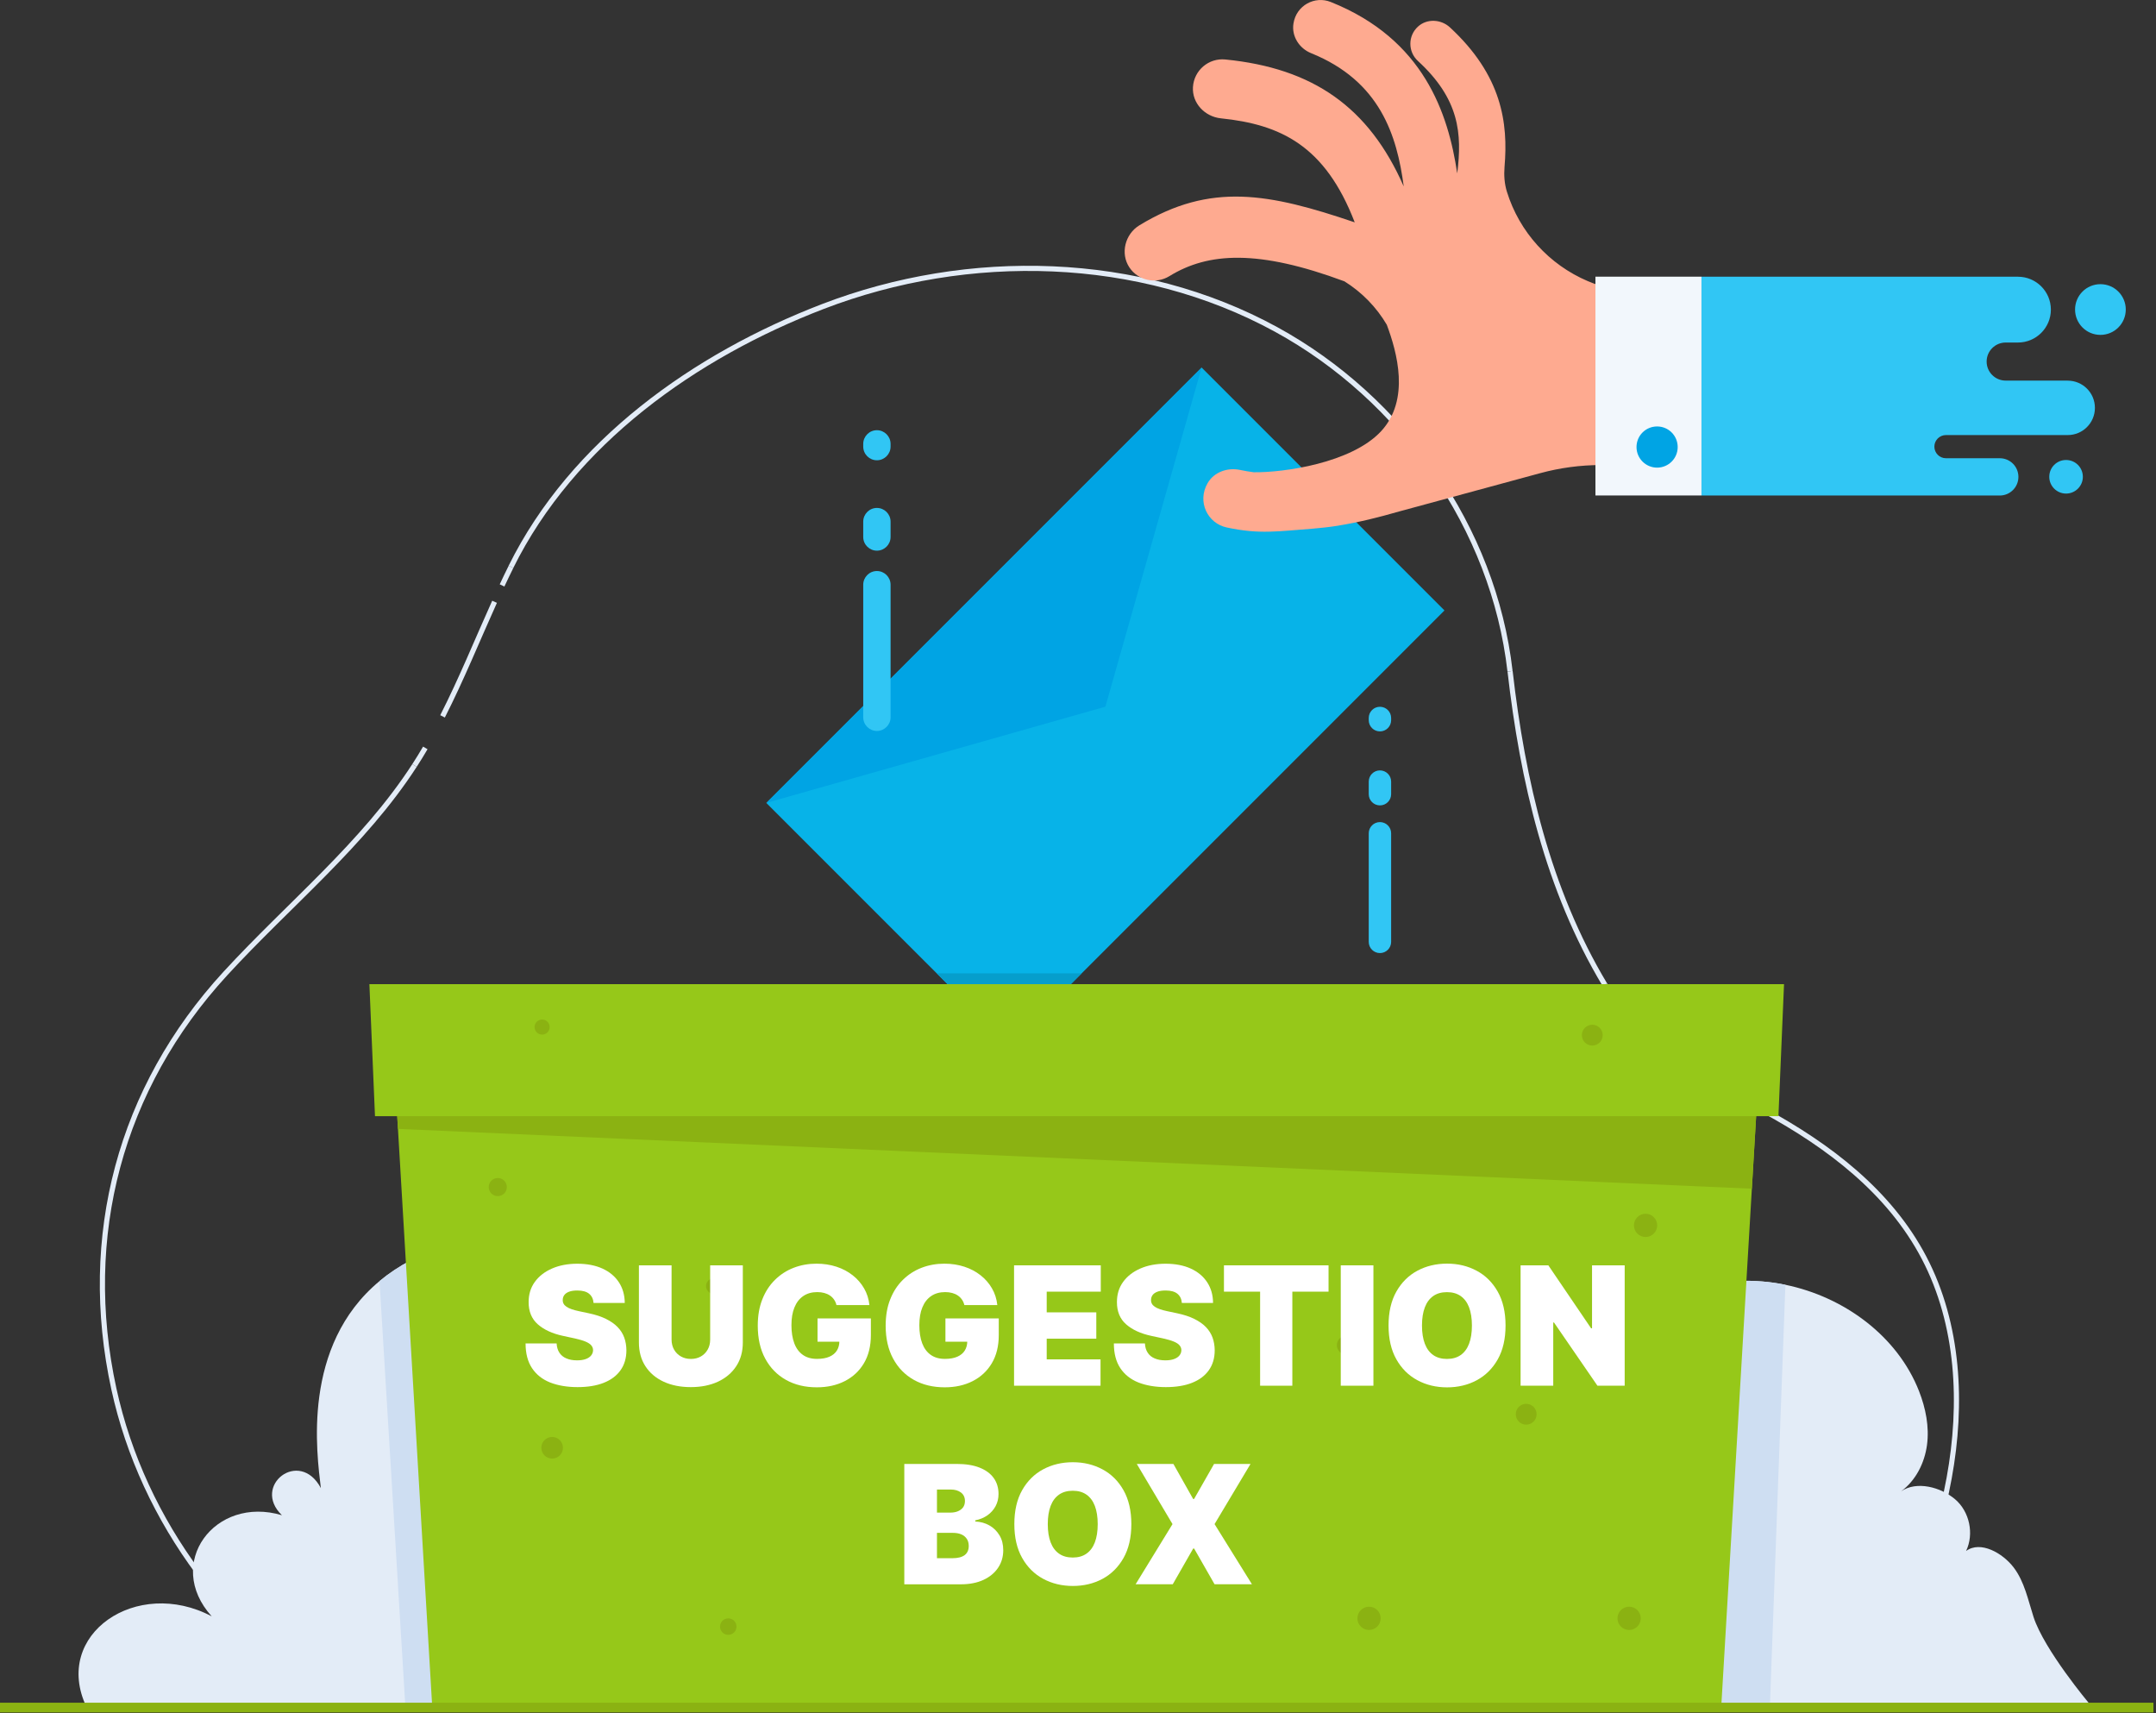 <svg width="443" height="352" viewBox="0 0 443 352" fill="none" xmlns="http://www.w3.org/2000/svg">
<rect x="0" y="0" width="443" height="352" fill="#333333" stroke="none"/>
<g clip-path="url(#clip0_354_228)">
<path d="M329.74 202.27C333.22 208.07 336.31 214.71 341.97 218.48C348.04 222.51 356.01 224.65 362.48 228.17C375.69 235.37 388.22 244.8 395.34 258.39C402.52 272.09 403.29 288.44 400.5 303.65C397.71 318.87 391.61 333.25 385.55 347.48" stroke="#E3ECF7" stroke-width="1.06" stroke-miterlimit="10"/>
<path d="M310.28 137.9C312.85 160.32 318.02 182.75 329.74 202.27" stroke="#E3ECF7" stroke-width="1.06" stroke-miterlimit="10"/>
<path d="M104.99 116.45C117.64 90.89 142.79 73.07 169.08 62.97C199.02 51.47 234.05 52.29 262.19 67.67C288.07 81.82 306.9 108.46 310.27 137.89" stroke="#E3ECF7" stroke-width="1.06" stroke-miterlimit="10"/>
<path d="M85.17 157.26C85.94 156.07 86.68 154.87 87.39 153.65" stroke="#E3ECF7" stroke-width="1.06" stroke-miterlimit="10"/>
<path d="M90.93 147.17C94.83 139.51 98.07 131.49 101.62 123.63" stroke="#E3ECF7" stroke-width="1.06" stroke-miterlimit="10"/>
<path d="M103.16 120.27C103.76 118.99 104.37 117.71 105 116.45" stroke="#E3ECF7" stroke-width="1.06" stroke-miterlimit="10"/>
<path d="M72.07 350.6C47.57 337.1 29.36 312.68 23.4 285.35C16.56 253.96 24.7 223.51 46.3 200.01C59.35 185.8 74.68 173.46 85.17 157.26" stroke="#E3ECF7" stroke-width="1.06" stroke-miterlimit="10"/>
<path d="M296.8 125.41L229.36 192.86L207.36 214.86L192.47 199.96L189.91 197.41L157.46 164.96L246.9 75.51L296.8 125.41Z" fill="#07B3E8"/>
<path d="M222.26 199.96L207.36 214.86L192.47 199.96H222.26Z" fill="#069ECC"/>
<path d="M246.9 75.52L157.46 164.95L227.13 145.18L246.9 75.52Z" fill="#00A4E4"/>
<path d="M328.86 58.73C327.97 58.45 327.1 58.11 326.24 57.75C318.32 54.38 312.21 47.7 309.63 39.39C309.12 37.75 309 36.01 309.14 34.29C309.92 25.24 308.6 15.5 297.93 5.63C296.09 3.93 293.19 3.78 291.35 5.47C289.26 7.38 289.29 10.63 291.33 12.51C299.89 20.36 300.44 27.43 299.42 35.62C297.58 23.31 292.56 8.05 273.44 0.41C270.15 -0.91 266.35 1.1 265.77 4.84C265.36 7.44 266.95 9.93 269.39 10.92C283.57 16.65 287.04 27.8 288.43 38.3C281.26 21.99 269.78 14 251.77 12.22C248.35 11.88 245.34 14.44 245.12 17.88C244.91 21.19 247.56 23.97 250.86 24.31C263.13 25.57 272.28 29.9 278.36 45.68C260.77 39.71 248.75 37.38 234.11 46.29C231.17 48.08 230.15 52.08 232.06 54.94C232.95 56.28 234.3 57.15 235.77 57.48C237.26 57.82 238.88 57.59 240.28 56.73C248.29 51.8 258.58 51.24 276.25 57.8C279.88 60.07 282.84 63.14 284.95 66.72C287.05 72.35 289.79 82.1 283.77 88.6C277.7 95.14 263.72 97.11 257.6 97.02C256.67 96.9 255.73 96.74 254.78 96.54C252.2 96 249.45 96.98 248.13 99.26C245.92 103.08 248.13 107.52 252.05 108.36C258.78 109.81 262.6 109.14 269.72 108.61C271.19 108.5 273.35 108.25 274.78 108.02C279.58 107.23 283.15 106.31 287.47 105.08L316.46 97.21C320.54 96.1 324.75 95.54 328.97 95.54L328.83 58.72L328.86 58.73Z" fill="#FEAA90"/>
<path d="M349.61 56.84H327.82V101.79H349.61V56.84Z" fill="#F2F7FC"/>
<path d="M336.26 91.84C336.26 94.17 338.15 96.07 340.49 96.07C342.83 96.07 344.72 94.18 344.72 91.84C344.72 89.5 342.83 87.61 340.49 87.61C338.15 87.61 336.26 89.5 336.26 91.84Z" fill="#00A4E4"/>
<path d="M429.26 349.94H286.95L287.86 348.13L323.96 276.78C334.49 267.82 348.28 262.16 362.06 263.26C363.67 263.39 365.27 263.61 366.86 263.95C378.87 266.42 389.87 274.44 394.32 285.82C395.68 289.31 396.44 293.11 395.95 296.83C395.46 300.55 393.64 304.17 390.61 306.39C393.81 304.18 398.77 305.5 401.73 308.02C404.69 310.54 405.66 315.12 403.98 318.63C406.96 316.46 411.49 319.07 413.74 322C415.98 324.93 416.71 328.7 417.84 332.2C420.04 338.96 429.26 349.95 429.26 349.95V349.94Z" fill="#E3ECF7"/>
<path d="M366.85 263.95L363.69 349.94H287.79L287.85 348.13L323.95 276.78C334.48 267.82 348.27 262.16 362.05 263.26C363.66 263.39 365.26 263.61 366.85 263.95Z" fill="#CEDEF2"/>
<path d="M131.59 350.57L83.29 350.62L17.77 350.68C10.67 335.77 28.12 323.91 43.5 332.06C33.7 321.23 44.11 307.17 57.93 311.29C51.63 305.23 61.56 297.48 65.93 305.72C65.1 298.63 61.92 276.52 77.99 263.18C85.53 256.91 97.33 252.57 115.61 252.65L131.6 350.56L131.59 350.57Z" fill="#E3ECF7"/>
<path d="M131.59 350.57L83.29 350.62L77.98 263.19C85.52 256.92 97.32 252.58 115.6 252.66L131.59 350.57Z" fill="#CEDEF2"/>
<path d="M361.88 211.8L361.77 213.62L359.96 244.21L353.66 350.81H88.82L81.77 231.92L80.8 215.29L80.59 211.8H361.88Z" fill="#96C819"/>
<path d="M361.77 213.62L359.96 244.21L81.77 231.92L80.8 215.29L361.77 213.62Z" fill="#8BB212"/>
<path d="M365.42 229.31H77.05L75.9 202.19H366.57L365.42 229.31Z" fill="#96C819"/>
<path d="M104.14 243.87C104.14 244.9 103.31 245.73 102.28 245.73C101.25 245.73 100.42 244.9 100.42 243.87C100.42 242.84 101.25 242.01 102.28 242.01C103.31 242.01 104.14 242.84 104.14 243.87Z" fill="#8BB212"/>
<path d="M148.27 264.21C148.27 265.09 147.56 265.81 146.67 265.81C145.78 265.81 145.07 265.1 145.07 264.21C145.07 263.32 145.78 262.61 146.67 262.61C147.56 262.61 148.27 263.32 148.27 264.21Z" fill="#8BB212"/>
<path d="M115.67 297.43C115.67 298.65 114.68 299.65 113.45 299.65C112.22 299.65 111.23 298.66 111.23 297.43C111.23 296.2 112.22 295.21 113.45 295.21C114.68 295.21 115.67 296.2 115.67 297.43Z" fill="#8BB212"/>
<path d="M151.33 334.17C151.33 335.1 150.58 335.86 149.64 335.86C148.7 335.86 147.95 335.11 147.95 334.17C147.95 333.23 148.7 332.48 149.64 332.48C150.58 332.48 151.33 333.23 151.33 334.17Z" fill="#8BB212"/>
<path d="M340.51 251.74C340.51 253.06 339.44 254.13 338.12 254.13C336.8 254.13 335.73 253.06 335.73 251.74C335.73 250.42 336.8 249.35 338.12 249.35C339.44 249.35 340.51 250.42 340.51 251.74Z" fill="#8BB212"/>
<path d="M276.66 278.32C277.748 278.32 278.63 277.438 278.63 276.35C278.63 275.262 277.748 274.38 276.66 274.38C275.572 274.38 274.69 275.262 274.69 276.35C274.69 277.438 275.572 278.32 276.66 278.32Z" fill="#8BB212"/>
<path d="M337.13 332.47C337.13 333.79 336.06 334.86 334.74 334.86C333.42 334.86 332.35 333.79 332.35 332.47C332.35 331.15 333.42 330.08 334.74 330.08C336.06 330.08 337.13 331.15 337.13 332.47Z" fill="#8BB212"/>
<path d="M283.69 332.47C283.69 333.79 282.62 334.86 281.3 334.86C279.98 334.86 278.91 333.79 278.91 332.47C278.91 331.15 279.98 330.08 281.3 330.08C282.62 330.08 283.69 331.15 283.69 332.47Z" fill="#8BB212"/>
<path d="M313.59 292.68C314.772 292.68 315.73 291.722 315.73 290.54C315.73 289.358 314.772 288.4 313.59 288.4C312.408 288.4 311.45 289.358 311.45 290.54C311.45 291.722 312.408 292.68 313.59 292.68Z" fill="#8BB212"/>
<path d="M329.31 212.66C329.31 213.84 328.35 214.8 327.17 214.8C325.99 214.8 325.03 213.84 325.03 212.66C325.03 211.48 325.99 210.52 327.17 210.52C328.35 210.52 329.31 211.48 329.31 212.66Z" fill="#8BB212"/>
<path d="M111.39 212.55C112.246 212.55 112.94 211.856 112.94 211C112.94 210.144 112.246 209.45 111.39 209.45C110.534 209.45 109.84 210.144 109.84 211C109.84 211.856 110.534 212.55 111.39 212.55Z" fill="#8BB212"/>
<path d="M0 350.81H442.47" stroke="#8BB212" stroke-width="2" stroke-miterlimit="10"/>
<path d="M182.99 120.12V147.36C182.99 148.9 181.73 150.17 180.18 150.17C178.64 150.17 177.37 148.91 177.37 147.36V120.12C177.37 118.58 178.63 117.31 180.18 117.31C181.72 117.31 182.99 118.57 182.99 120.12Z" fill="#31C6F4"/>
<path d="M182.99 107.16V110.32C182.99 111.86 181.73 113.13 180.18 113.13C178.64 113.13 177.37 111.87 177.37 110.32V107.16C177.37 105.62 178.63 104.35 180.18 104.35C181.72 104.35 182.99 105.61 182.99 107.16Z" fill="#31C6F4"/>
<path d="M182.99 91.19V91.75C182.99 93.29 181.73 94.56 180.18 94.56C178.64 94.56 177.37 93.3 177.37 91.75V91.19C177.37 89.65 178.63 88.38 180.18 88.38C181.72 88.38 182.99 89.64 182.99 91.19Z" fill="#31C6F4"/>
<path d="M281.24 171.19V193.5C281.24 194.771 282.27 195.8 283.54 195.8C284.81 195.8 285.84 194.771 285.84 193.5V171.19C285.84 169.92 284.81 168.89 283.54 168.89C282.27 168.89 281.24 169.92 281.24 171.19Z" fill="#31C6F4"/>
<path d="M281.24 160.57V163.16C281.24 164.43 282.27 165.46 283.54 165.46C284.81 165.46 285.84 164.43 285.84 163.16V160.57C285.84 159.3 284.81 158.27 283.54 158.27C282.27 158.27 281.24 159.3 281.24 160.57Z" fill="#31C6F4"/>
<path d="M281.24 147.5V147.96C281.24 149.231 282.27 150.26 283.54 150.26C284.81 150.26 285.84 149.231 285.84 147.96V147.5C285.84 146.23 284.81 145.2 283.54 145.2C282.27 145.2 281.24 146.23 281.24 147.5Z" fill="#31C6F4"/>
<path d="M424.86 78.19H412.11C409.95 78.19 408.2 76.44 408.2 74.28C408.2 72.12 409.95 70.37 412.11 70.37H414.64C418.37 70.37 421.4 67.34 421.4 63.61C421.4 59.88 418.37 56.85 414.64 56.85H349.61V101.8H410.9C413.01 101.8 414.73 100.09 414.73 97.97C414.73 95.85 413.02 94.14 410.9 94.14H399.84C398.53 94.14 397.46 93.07 397.46 91.76C397.46 90.45 398.53 89.38 399.84 89.38H424.86C427.95 89.38 430.45 86.88 430.45 83.79C430.45 80.7 427.95 78.2 424.86 78.2V78.19Z" fill="#31C6F4"/>
<path d="M436.79 63.59C436.79 66.47 434.46 68.8 431.58 68.8C428.7 68.8 426.37 66.47 426.37 63.59C426.37 60.71 428.7 58.38 431.58 58.38C434.46 58.38 436.79 60.71 436.79 63.59Z" fill="#31C6F4"/>
<path d="M427.97 97.95C427.97 99.86 426.42 101.4 424.52 101.4C422.62 101.4 421.07 99.86 421.07 97.95C421.07 96.04 422.61 94.5 424.52 94.5C426.43 94.5 427.97 96.04 427.97 97.95Z" fill="#31C6F4"/>
<path d="M121.96 267.68C121.9 266.88 121.6 266.25 121.06 265.8C120.52 265.35 119.71 265.12 118.63 265.12C117.94 265.12 117.37 265.2 116.93 265.37C116.49 265.54 116.17 265.76 115.96 266.04C115.75 266.32 115.64 266.64 115.63 267.01C115.61 267.31 115.67 267.58 115.79 267.81C115.91 268.05 116.11 268.26 116.39 268.45C116.66 268.64 117.01 268.81 117.44 268.96C117.87 269.11 118.37 269.25 118.96 269.37L120.99 269.8C122.36 270.09 123.53 270.47 124.5 270.95C125.47 271.43 126.27 271.98 126.89 272.62C127.51 273.26 127.97 273.98 128.26 274.78C128.55 275.58 128.7 276.45 128.71 277.39C128.71 279.02 128.3 280.39 127.49 281.52C126.68 282.65 125.54 283.5 124.04 284.09C122.55 284.68 120.75 284.97 118.66 284.97C116.57 284.97 114.64 284.65 113.04 284.02C111.44 283.38 110.2 282.4 109.32 281.08C108.44 279.76 107.99 278.06 107.99 275.99H114.37C114.41 276.75 114.6 277.38 114.94 277.9C115.28 278.42 115.75 278.81 116.37 279.07C116.99 279.34 117.72 279.47 118.57 279.47C119.29 279.47 119.89 279.38 120.37 279.2C120.85 279.02 121.22 278.78 121.47 278.46C121.72 278.15 121.85 277.79 121.86 277.39C121.86 277.01 121.73 276.68 121.49 276.39C121.25 276.1 120.86 275.85 120.32 275.62C119.78 275.39 119.05 275.18 118.13 274.97L115.67 274.44C113.48 273.97 111.76 273.17 110.5 272.06C109.24 270.95 108.61 269.42 108.62 267.49C108.62 265.92 109.03 264.55 109.88 263.37C110.73 262.19 111.91 261.27 113.42 260.61C114.93 259.95 116.66 259.62 118.62 259.62C120.58 259.62 122.34 259.95 123.8 260.62C125.26 261.29 126.38 262.23 127.17 263.44C127.96 264.65 128.36 266.07 128.37 267.68H121.95H121.96Z" fill="white"/>
<path d="M145.92 259.95H152.63V275.79C152.63 277.67 152.18 279.3 151.28 280.67C150.38 282.04 149.13 283.1 147.53 283.85C145.93 284.59 144.07 284.97 141.95 284.97C139.83 284.97 137.95 284.6 136.35 283.85C134.75 283.11 133.5 282.05 132.61 280.67C131.72 279.3 131.28 277.67 131.28 275.79V259.95H137.99V275.21C137.99 275.97 138.16 276.66 138.5 277.26C138.84 277.86 139.31 278.33 139.91 278.67C140.51 279.01 141.19 279.18 141.96 279.18C142.73 279.18 143.42 279.01 144.01 278.67C144.61 278.33 145.07 277.86 145.41 277.26C145.75 276.66 145.92 275.98 145.92 275.21V259.95Z" fill="white"/>
<path d="M171.87 268.11C171.77 267.68 171.6 267.31 171.37 266.98C171.14 266.65 170.87 266.38 170.53 266.15C170.19 265.92 169.81 265.75 169.37 265.63C168.93 265.51 168.45 265.45 167.93 265.45C166.8 265.45 165.84 265.72 165.05 266.26C164.26 266.8 163.65 267.58 163.24 268.59C162.82 269.6 162.62 270.83 162.62 272.26C162.62 273.69 162.82 274.95 163.21 275.98C163.6 277.01 164.19 277.8 164.97 278.35C165.75 278.9 166.72 279.17 167.88 279.17C168.9 279.17 169.75 279.02 170.43 278.72C171.11 278.42 171.62 278 171.96 277.45C172.3 276.9 172.47 276.26 172.47 275.52L173.63 275.64H167.98V270.86H178.94V274.29C178.94 276.54 178.46 278.47 177.51 280.07C176.56 281.67 175.24 282.89 173.57 283.74C171.9 284.59 169.99 285.01 167.83 285.01C165.42 285.01 163.31 284.5 161.49 283.48C159.67 282.46 158.25 281 157.23 279.11C156.21 277.22 155.7 274.97 155.7 272.36C155.7 270.32 156.01 268.5 156.64 266.93C157.26 265.35 158.13 264.02 159.24 262.93C160.35 261.84 161.63 261.01 163.09 260.45C164.55 259.89 166.11 259.61 167.77 259.61C169.24 259.61 170.6 259.82 171.86 260.23C173.12 260.64 174.23 261.23 175.2 261.99C176.17 262.75 176.95 263.65 177.55 264.69C178.15 265.73 178.51 266.87 178.64 268.11H171.85H171.87Z" fill="white"/>
<path d="M198.15 268.11C198.05 267.68 197.88 267.31 197.65 266.98C197.42 266.65 197.15 266.38 196.81 266.15C196.47 265.92 196.09 265.75 195.65 265.63C195.21 265.51 194.73 265.45 194.21 265.45C193.08 265.45 192.12 265.72 191.33 266.26C190.54 266.8 189.93 267.58 189.52 268.59C189.1 269.6 188.9 270.83 188.9 272.26C188.9 273.69 189.1 274.95 189.49 275.98C189.88 277.01 190.47 277.8 191.25 278.35C192.03 278.9 193 279.17 194.16 279.17C195.18 279.17 196.03 279.02 196.71 278.72C197.39 278.42 197.9 278 198.24 277.45C198.58 276.9 198.75 276.26 198.75 275.52L199.91 275.64H194.26V270.86H205.22V274.29C205.22 276.54 204.74 278.47 203.79 280.07C202.84 281.67 201.52 282.89 199.85 283.74C198.18 284.59 196.27 285.01 194.11 285.01C191.7 285.01 189.59 284.5 187.77 283.48C185.95 282.46 184.53 281 183.51 279.11C182.49 277.22 181.98 274.97 181.98 272.36C181.98 270.32 182.29 268.5 182.92 266.93C183.54 265.35 184.41 264.02 185.52 262.93C186.63 261.84 187.91 261.01 189.37 260.45C190.83 259.89 192.39 259.61 194.05 259.61C195.52 259.61 196.88 259.82 198.14 260.23C199.4 260.64 200.51 261.23 201.48 261.99C202.45 262.75 203.23 263.65 203.83 264.69C204.43 265.73 204.79 266.87 204.92 268.11H198.13H198.15Z" fill="white"/>
<path d="M208.36 284.68V259.95H226.18V265.36H215.07V269.61H225.26V275.02H215.07V279.27H226.13V284.68H208.36Z" fill="white"/>
<path d="M242.84 267.68C242.78 266.88 242.48 266.25 241.94 265.8C241.4 265.35 240.59 265.12 239.51 265.12C238.82 265.12 238.25 265.2 237.81 265.37C237.37 265.54 237.05 265.76 236.84 266.04C236.63 266.32 236.52 266.64 236.51 267.01C236.49 267.31 236.55 267.58 236.67 267.81C236.79 268.05 236.99 268.26 237.27 268.45C237.54 268.64 237.89 268.81 238.32 268.96C238.75 269.11 239.25 269.25 239.84 269.37L241.87 269.8C243.24 270.09 244.41 270.47 245.38 270.95C246.35 271.43 247.15 271.98 247.77 272.62C248.39 273.26 248.85 273.98 249.14 274.78C249.43 275.58 249.58 276.45 249.59 277.39C249.59 279.02 249.18 280.39 248.37 281.52C247.56 282.65 246.42 283.5 244.92 284.09C243.43 284.68 241.63 284.97 239.54 284.97C237.45 284.97 235.52 284.65 233.92 284.02C232.32 283.38 231.08 282.4 230.2 281.08C229.32 279.76 228.87 278.06 228.87 275.99H235.25C235.29 276.75 235.48 277.38 235.82 277.9C236.16 278.42 236.63 278.81 237.25 279.07C237.87 279.34 238.6 279.47 239.45 279.47C240.17 279.47 240.77 279.38 241.25 279.2C241.73 279.02 242.1 278.78 242.35 278.46C242.6 278.15 242.73 277.79 242.74 277.39C242.74 277.01 242.61 276.68 242.37 276.39C242.13 276.1 241.74 275.85 241.2 275.62C240.66 275.39 239.93 275.18 239.01 274.97L236.55 274.44C234.36 273.97 232.64 273.17 231.38 272.06C230.12 270.95 229.49 269.42 229.5 267.49C229.5 265.92 229.91 264.55 230.76 263.37C231.61 262.19 232.79 261.27 234.3 260.61C235.81 259.95 237.54 259.62 239.5 259.62C241.46 259.62 243.22 259.95 244.68 260.62C246.14 261.29 247.26 262.23 248.05 263.44C248.84 264.65 249.24 266.07 249.25 267.68H242.83H242.84Z" fill="white"/>
<path d="M251.49 265.36V259.95H272.98V265.36H265.54V284.68H258.92V265.36H251.48H251.49Z" fill="white"/>
<path d="M282.2 259.95V284.68H275.49V259.95H282.2Z" fill="white"/>
<path d="M309.35 272.32C309.35 275.07 308.81 277.39 307.74 279.28C306.67 281.17 305.22 282.6 303.41 283.57C301.59 284.54 299.56 285.02 297.33 285.02C295.1 285.02 293.04 284.53 291.23 283.55C289.41 282.57 287.97 281.14 286.91 279.25C285.84 277.36 285.31 275.05 285.31 272.31C285.31 269.57 285.84 267.24 286.91 265.35C287.98 263.46 289.42 262.03 291.23 261.06C293.04 260.09 295.08 259.6 297.33 259.6C299.58 259.6 301.6 260.09 303.41 261.06C305.23 262.03 306.67 263.46 307.74 265.35C308.81 267.24 309.35 269.56 309.35 272.31V272.32ZM302.44 272.32C302.44 270.84 302.24 269.59 301.85 268.57C301.46 267.55 300.88 266.78 300.12 266.25C299.36 265.72 298.42 265.46 297.31 265.46C296.2 265.46 295.26 265.72 294.5 266.25C293.74 266.78 293.16 267.55 292.77 268.57C292.38 269.59 292.18 270.84 292.18 272.32C292.18 273.8 292.38 275.05 292.77 276.07C293.16 277.09 293.74 277.86 294.5 278.39C295.26 278.92 296.2 279.18 297.31 279.18C298.42 279.18 299.36 278.92 300.12 278.39C300.88 277.86 301.46 277.09 301.85 276.07C302.24 275.05 302.44 273.8 302.44 272.32Z" fill="white"/>
<path d="M333.83 259.95V284.68H328.23L319.3 271.69H319.15V284.68H312.44V259.95H318.14L326.93 272.89H327.12V259.95H333.83Z" fill="white"/>
<path d="M185.81 325.48V300.75H196.53C198.41 300.75 200 301 201.28 301.51C202.56 302.02 203.53 302.73 204.19 303.66C204.85 304.59 205.17 305.68 205.17 306.93C205.17 307.84 204.97 308.67 204.57 309.42C204.17 310.17 203.61 310.79 202.9 311.3C202.18 311.8 201.35 312.15 200.39 312.34V312.58C201.45 312.62 202.42 312.89 203.29 313.38C204.16 313.87 204.85 314.56 205.37 315.42C205.89 316.28 206.14 317.3 206.14 318.47C206.14 319.82 205.79 321.03 205.08 322.08C204.38 323.13 203.38 323.96 202.08 324.57C200.78 325.17 199.24 325.48 197.44 325.48H185.8H185.81ZM192.52 310.75H195.27C195.86 310.75 196.38 310.66 196.83 310.47C197.28 310.28 197.63 310.02 197.89 309.67C198.14 309.32 198.27 308.89 198.27 308.38C198.27 307.62 198 307.03 197.45 306.62C196.9 306.21 196.21 306.01 195.37 306.01H192.52V310.74V310.75ZM192.52 320.12H195.66C196.79 320.12 197.63 319.91 198.2 319.49C198.76 319.07 199.05 318.44 199.05 317.61C199.05 317.03 198.92 316.54 198.65 316.14C198.38 315.74 198.01 315.43 197.52 315.22C197.03 315.01 196.45 314.91 195.76 314.91H192.52V320.13V320.12Z" fill="white"/>
<path d="M232.46 313.12C232.46 315.87 231.92 318.19 230.85 320.08C229.78 321.97 228.33 323.4 226.52 324.37C224.7 325.34 222.67 325.82 220.44 325.82C218.21 325.82 216.15 325.33 214.34 324.35C212.52 323.37 211.08 321.94 210.02 320.05C208.95 318.16 208.42 315.85 208.42 313.11C208.42 310.37 208.95 308.04 210.02 306.15C211.09 304.26 212.53 302.83 214.34 301.86C216.15 300.89 218.19 300.4 220.44 300.4C222.69 300.4 224.71 300.89 226.52 301.86C228.34 302.83 229.78 304.26 230.85 306.15C231.92 308.04 232.46 310.36 232.46 313.11V313.12ZM225.55 313.12C225.55 311.64 225.35 310.39 224.96 309.37C224.57 308.35 223.99 307.58 223.23 307.05C222.47 306.52 221.53 306.26 220.42 306.26C219.31 306.26 218.37 306.52 217.61 307.05C216.85 307.58 216.27 308.35 215.88 309.37C215.49 310.39 215.29 311.64 215.29 313.12C215.29 314.6 215.49 315.85 215.88 316.87C216.27 317.89 216.85 318.66 217.61 319.19C218.37 319.72 219.31 319.98 220.42 319.98C221.53 319.98 222.47 319.72 223.23 319.19C223.99 318.66 224.57 317.89 224.96 316.87C225.35 315.85 225.55 314.6 225.55 313.12Z" fill="white"/>
<path d="M241.1 300.75L245.16 307.95H245.35L249.46 300.75H256.95L249.56 313.11L257.24 325.47H249.56L245.36 318.13H245.17L240.97 325.47H233.34L240.92 313.11L233.58 300.75H241.11H241.1Z" fill="white"/>
</g>
<defs>
<clipPath id="clip0_354_228">
<rect width="442.47" height="351.81" fill="white"/>
</clipPath>
</defs>
</svg>
